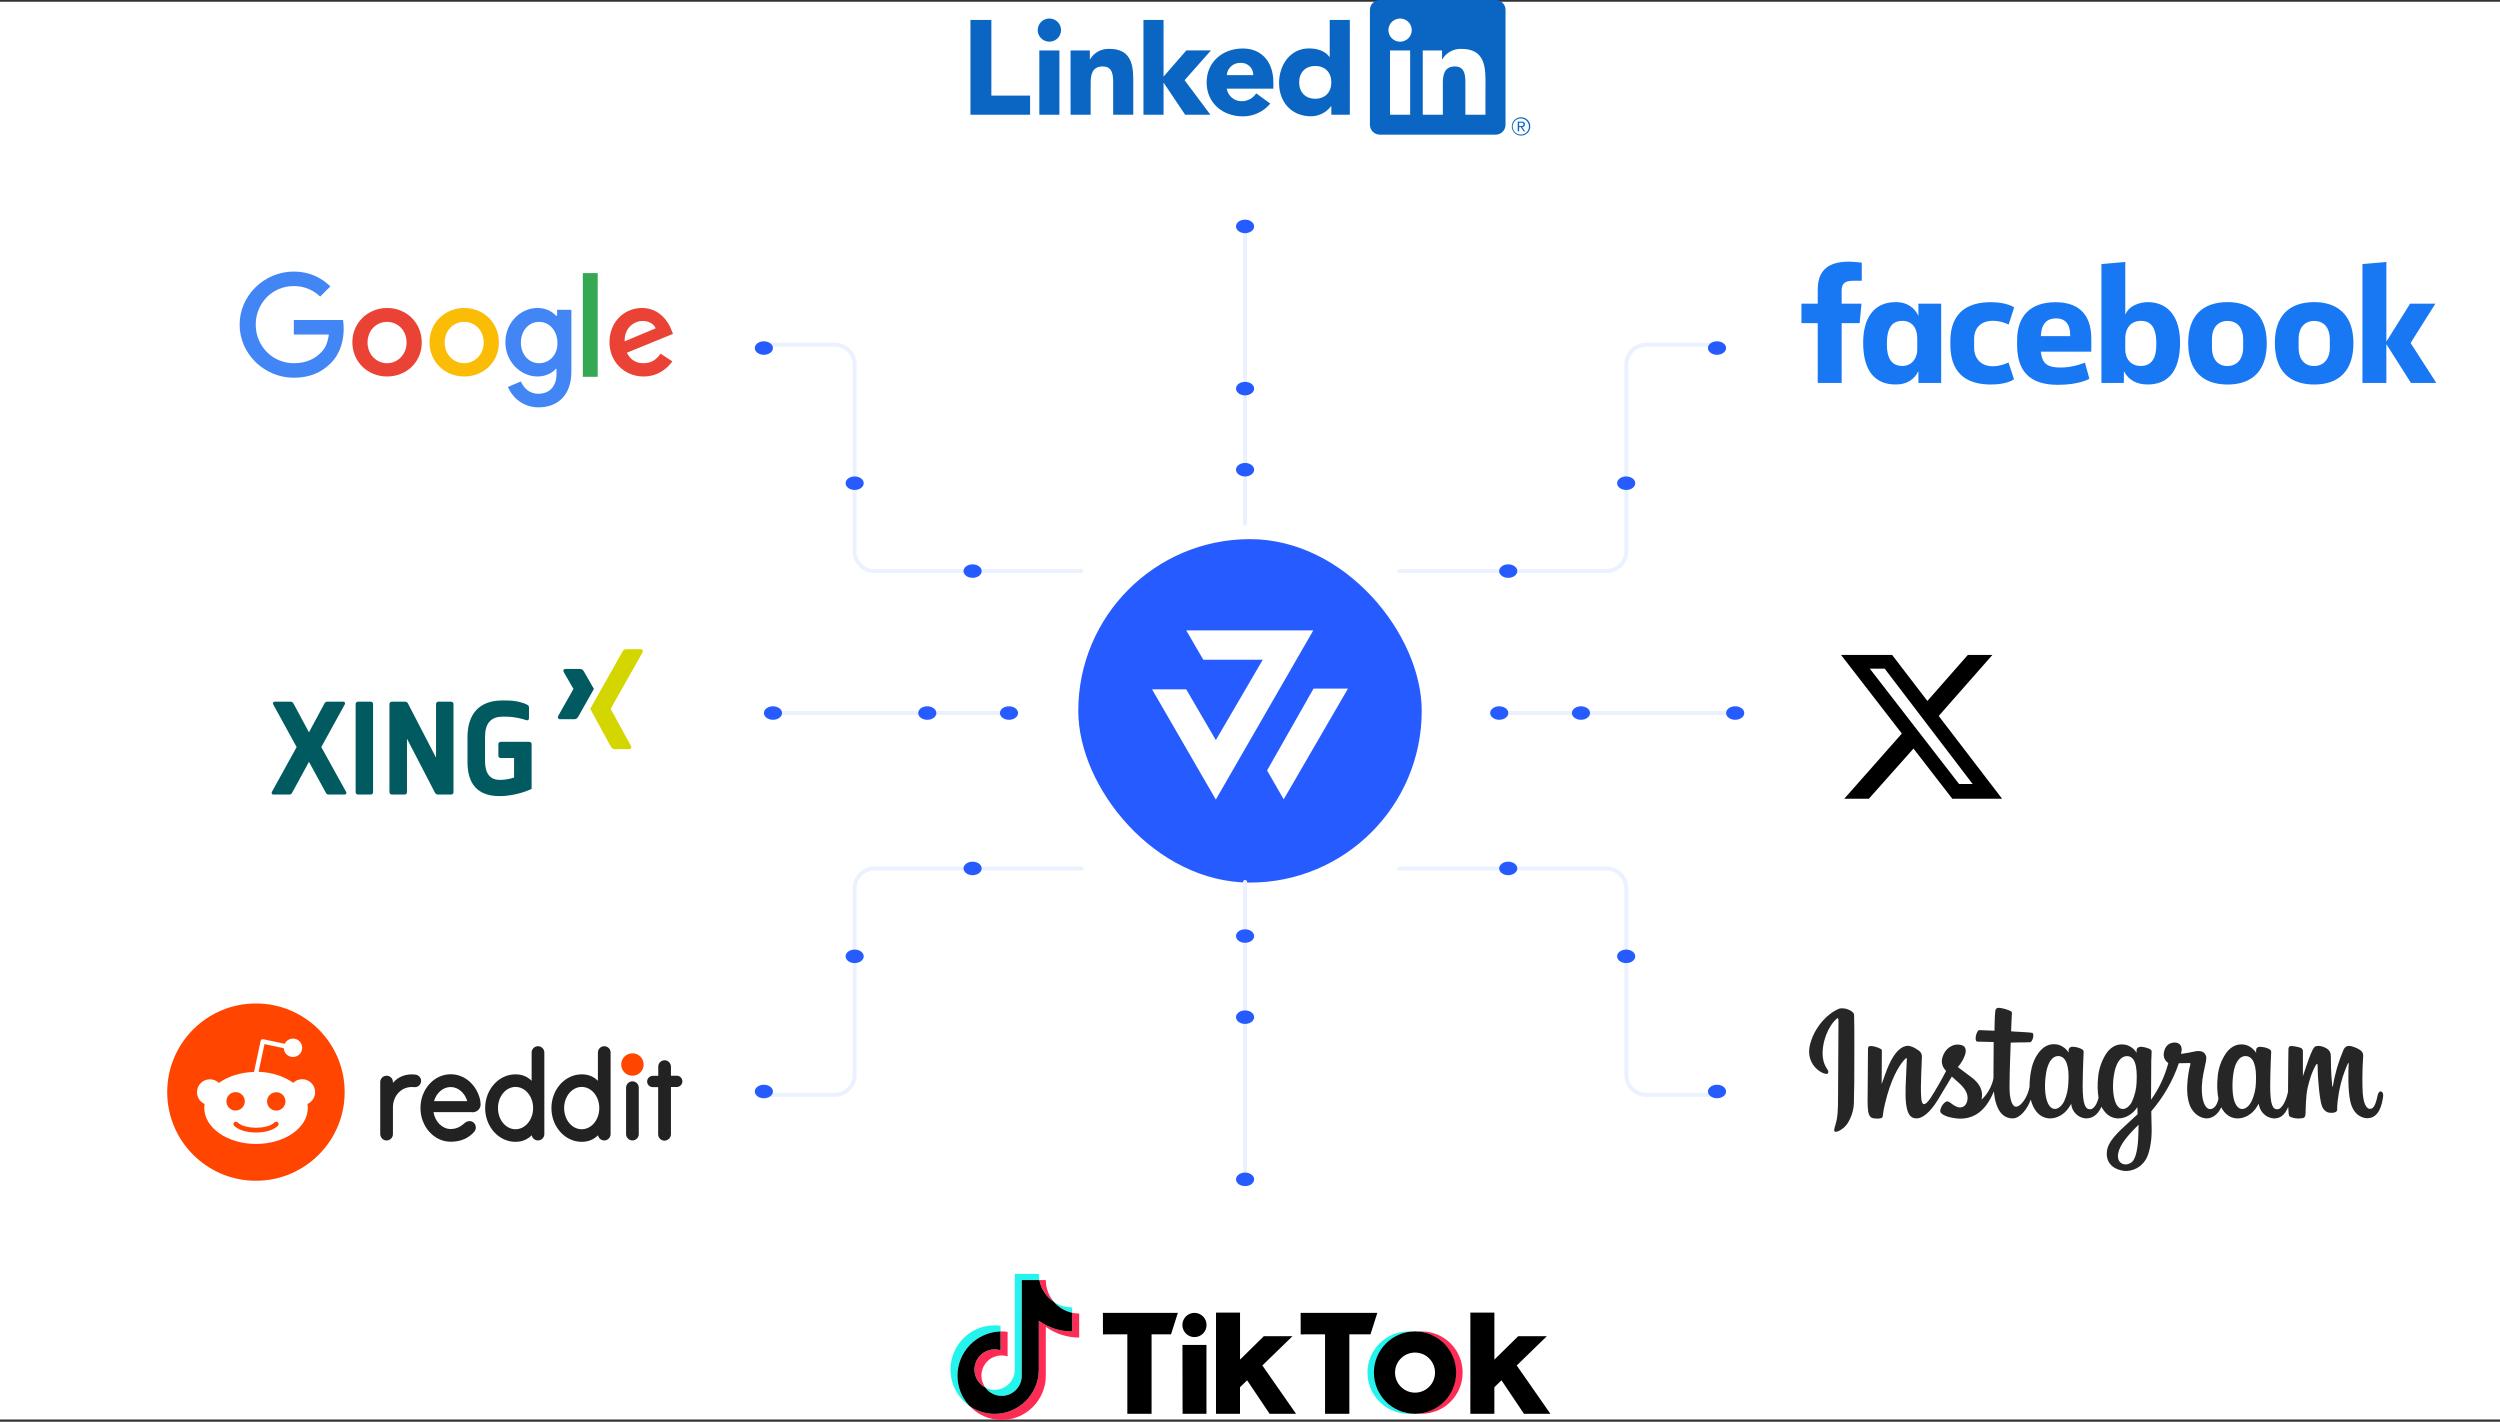 <svg width="626" height="356" viewBox="0 0 626 356" fill="none" xmlns="http://www.w3.org/2000/svg">
<rect x="0" y="0" width="626" height="356" fill="#333333" stroke="none"/>
<rect width="626" height="355" transform="translate(0 0.44)" fill="white"/>
<g clip-path="url(#clip0_528_14819)">
<path d="M381.214 31.805C381.301 31.806 381.386 31.789 381.465 31.756C381.545 31.723 381.616 31.674 381.676 31.612C381.735 31.55 381.781 31.476 381.811 31.396C381.841 31.316 381.853 31.23 381.848 31.145C381.848 30.676 381.564 30.453 380.98 30.453H380.037V32.905H380.392V31.836H380.828L380.838 31.849L381.514 32.905H381.894L381.166 31.812L381.214 31.805ZM380.804 31.56H380.393V30.73H380.914C381.183 30.73 381.491 30.774 381.491 31.124C381.491 31.527 381.18 31.56 380.802 31.56" fill="#0A66C2"/>
<path d="M243 4.99H248.237V23.935H257.932V28.735H243V4.99Z" fill="#0A66C2"/>
<path d="M260.247 12.635H265.278V28.726H260.247V12.635ZM262.762 4.635C263.34 4.635 263.904 4.805 264.384 5.124C264.864 5.443 265.238 5.895 265.458 6.425C265.679 6.955 265.737 7.537 265.624 8.1C265.512 8.662 265.234 9.178 264.825 9.583C264.417 9.989 263.897 10.265 263.331 10.377C262.765 10.488 262.178 10.431 261.645 10.211C261.112 9.992 260.656 9.621 260.335 9.144C260.015 8.667 259.844 8.107 259.844 7.534C259.844 7.153 259.919 6.776 260.066 6.424C260.212 6.073 260.427 5.753 260.698 5.484C260.97 5.215 261.291 5.001 261.645 4.856C262 4.71 262.379 4.635 262.762 4.635Z" fill="#0A66C2"/>
<path d="M286.323 4.986H291.353V19.177L297.055 12.628H303.223L296.62 20.077L303.084 28.732H296.761L291.42 20.779H291.354V28.731H286.324L286.323 4.986Z" fill="#0A66C2"/>
<path d="M268.067 12.636H272.899V14.835H272.967C273.45 14.014 274.148 13.339 274.987 12.881C275.826 12.423 276.774 12.2 277.731 12.236C282.832 12.236 283.772 15.57 283.772 19.901V28.724H278.741V20.901C278.741 19.034 278.706 16.634 276.12 16.634C273.505 16.634 273.102 18.667 273.102 20.766V28.723H268.071L268.067 12.636Z" fill="#0A66C2"/>
<path d="M313.818 18.809C313.827 18.403 313.754 18 313.602 17.624C313.45 17.247 313.223 16.905 312.934 16.619C312.646 16.332 312.301 16.107 311.922 15.956C311.543 15.806 311.137 15.733 310.729 15.743C309.85 15.689 308.985 15.98 308.32 16.553C307.655 17.127 307.243 17.937 307.174 18.809H313.818ZM318.079 25.939C317.243 26.946 316.192 27.755 315.002 28.309C313.813 28.863 312.514 29.147 311.2 29.14C306.169 29.14 302.141 25.805 302.141 20.641C302.141 15.476 306.168 12.143 311.2 12.143C315.902 12.143 318.851 15.473 318.851 20.641V22.207H307.174C307.319 23.096 307.783 23.902 308.48 24.478C309.176 25.053 310.059 25.36 310.965 25.34C311.681 25.335 312.385 25.153 313.012 24.81C313.639 24.466 314.17 23.973 314.556 23.374L318.079 25.939Z" fill="#0A66C2"/>
<path d="M329.337 16.524C326.821 16.524 325.312 18.192 325.312 20.623C325.312 23.053 326.821 24.723 329.337 24.723C331.853 24.723 333.365 23.058 333.365 20.623C333.365 18.188 331.855 16.524 329.337 16.524ZM337.997 28.723H333.365V26.588H333.297C332.715 27.365 331.962 27.997 331.094 28.437C330.227 28.876 329.269 29.111 328.295 29.122C323.461 29.122 320.277 25.657 320.277 20.758C320.277 16.258 323.095 12.126 327.727 12.126C329.809 12.126 331.754 12.692 332.895 14.26H332.961V4.984H337.996L337.997 28.723Z" fill="#0A66C2"/>
<path d="M371.96 28.732H366.929V20.907C366.929 19.041 366.895 16.639 364.312 16.639C361.692 16.639 361.291 18.672 361.291 20.771V28.731H356.26V12.64H361.09V14.839H361.158C361.641 14.019 362.339 13.344 363.179 12.886C364.018 12.428 364.966 12.205 365.923 12.24C371.022 12.24 371.962 15.571 371.962 19.905L371.96 28.732ZM350.584 10.441C350.007 10.441 349.442 10.271 348.962 9.953C348.482 9.634 348.107 9.181 347.886 8.652C347.665 8.122 347.607 7.539 347.72 6.976C347.832 6.414 348.11 5.897 348.519 5.492C348.927 5.086 349.447 4.81 350.013 4.698C350.58 4.586 351.167 4.643 351.7 4.863C352.234 5.082 352.69 5.453 353.011 5.93C353.331 6.407 353.503 6.968 353.503 7.541C353.503 7.922 353.427 8.299 353.281 8.651C353.134 9.002 352.919 9.322 352.648 9.591C352.377 9.861 352.055 10.074 351.701 10.22C351.347 10.366 350.967 10.441 350.584 10.441ZM353.099 28.732H348.063V12.64H353.099V28.732ZM374.468 0.002H345.535C344.879 -0.005 344.246 0.247 343.776 0.702C343.306 1.158 343.038 1.78 343.03 2.433V31.287C343.038 31.939 343.306 32.562 343.776 33.018C344.245 33.474 344.878 33.727 345.535 33.72H374.468C375.126 33.728 375.761 33.477 376.233 33.02C376.704 32.564 376.974 31.941 376.983 31.287V2.431C376.974 1.777 376.704 1.154 376.232 0.698C375.76 0.243 375.126 -0.009 374.468 -2.94235e-05" fill="#0A66C2"/>
<path d="M380.847 29.36C380.235 29.366 379.65 29.612 379.221 30.045C378.791 30.478 378.551 31.062 378.554 31.67C378.557 32.278 378.802 32.86 379.236 33.289C379.67 33.718 380.257 33.959 380.869 33.959C381.482 33.959 382.069 33.718 382.503 33.289C382.936 32.86 383.182 32.278 383.185 31.67C383.188 31.062 382.948 30.478 382.518 30.045C382.089 29.612 381.504 29.366 380.892 29.36H380.847ZM380.847 33.696C380.446 33.702 380.051 33.59 379.714 33.374C379.376 33.158 379.111 32.848 378.951 32.482C378.791 32.116 378.744 31.711 378.816 31.319C378.888 30.927 379.075 30.564 379.354 30.278C379.633 29.991 379.992 29.793 380.384 29.709C380.777 29.624 381.186 29.658 381.559 29.804C381.932 29.951 382.254 30.204 382.482 30.532C382.711 30.859 382.837 31.247 382.843 31.646C382.843 31.657 382.843 31.668 382.843 31.68C382.855 32.203 382.656 32.709 382.292 33.087C381.927 33.465 381.427 33.683 380.9 33.694H380.848" fill="#0A66C2"/>
</g>
<g clip-path="url(#clip1_528_14819)">
<path d="M461.151 95.885H455.16V80.917H451.08V76.043H455.16V72.576C455.16 68.466 456.965 65.519 462.939 65.519C464.203 65.519 466.186 65.775 466.186 65.775V70.3H464.103C461.98 70.3 461.151 70.947 461.151 72.737V76.043H466.107L465.665 80.917H461.151L461.151 95.885ZM474.896 75.654C474.808 75.654 474.718 75.657 474.63 75.659C469.075 75.659 466.534 79.847 466.534 85.792C466.534 93.281 469.83 96.278 474.673 96.278C477.444 96.278 479.264 95.109 480.371 92.928V95.887H486.068V76.046H480.371V79.097C479.467 77.134 477.596 75.677 474.896 75.654ZM476.344 80.342C478.677 80.342 480.077 81.974 480.077 84.748L480.083 87.582C480.083 89.451 478.926 91.639 476.344 91.639C472.375 91.639 472.481 87.343 472.481 85.912C472.481 81.099 474.596 80.342 476.344 80.342ZM488.369 85.967C488.369 83.556 488.254 75.667 498.509 75.667C502.625 75.667 504.344 76.979 504.344 76.979L502.962 81.274C502.962 81.274 501.246 80.326 499.009 80.326C496.144 80.326 494.316 81.991 494.316 84.92L494.319 87.02C494.319 89.834 496.083 91.713 499.015 91.713C501.053 91.713 502.931 90.757 502.931 90.757L504.309 94.962C504.309 94.962 502.737 96.282 498.537 96.282C488.774 96.282 488.369 89.204 488.369 85.967H488.369ZM537.751 75.659C543.306 75.659 545.887 79.847 545.887 85.792C545.887 93.281 542.591 96.278 537.748 96.278C534.977 96.278 532.929 95.11 531.822 92.928V95.887L526.196 95.885V66.123L532.17 65.6V78.828C533.032 76.514 535.865 75.659 537.751 75.659ZM536.076 80.342C533.744 80.342 532.17 81.974 532.17 84.748L532.164 87.582C532.161 89.451 533.254 91.639 536.076 91.639C540.046 91.639 539.94 87.343 539.94 85.912C539.94 81.099 537.825 80.342 536.076 80.342ZM514.708 75.676C508.408 75.676 505.082 79.119 505.082 85.237V86.374C505.082 94.316 509.753 96.36 515.321 96.36C520.734 96.36 523.184 94.843 523.184 94.843L522.066 90.802C522.066 90.802 519.184 92.031 516.037 92.031C512.775 92.031 511.372 91.197 511.013 88.055H523.661V84.813C523.661 78.176 519.928 75.676 514.708 75.676L514.708 75.676ZM514.86 79.722C517.041 79.722 518.454 81.063 518.376 84.171H511.024C511.151 80.9 512.675 79.722 514.86 79.722ZM557.798 75.649C551.328 75.649 547.922 79.303 547.922 85.852C547.922 94.838 553.793 96.284 557.809 96.284C563.687 96.284 567.598 93.112 567.598 85.934C567.598 78.462 563.2 75.649 557.798 75.649ZM557.716 80.359C560.561 80.359 561.689 82.493 561.689 84.922V87.011C561.689 89.953 560.111 91.656 557.706 91.656C555.456 91.656 553.875 90.063 553.875 87.011V84.922C553.875 81.666 555.756 80.359 557.716 80.359ZM579.497 75.649C573.028 75.649 569.622 79.303 569.622 85.852C569.622 94.838 575.493 96.284 579.508 96.284C585.386 96.284 589.297 93.112 589.297 85.934C589.297 78.462 584.9 75.649 579.497 75.649ZM579.416 80.359C582.261 80.359 583.388 82.493 583.388 84.922V87.011C583.388 89.953 581.811 91.656 579.405 91.656C577.155 91.656 575.574 90.063 575.574 87.011V84.922C575.574 81.666 577.456 80.359 579.416 80.359ZM591.555 95.885V66.123L597.545 65.6V85.549L603.489 76.043H609.815L603.615 85.888L610.054 95.885H603.709L597.545 86.178V95.885H591.555Z" fill="#1877F2"/>
</g>
<g clip-path="url(#clip2_528_14819)">
<g clip-path="url(#clip3_528_14819)">
<path d="M492.738 164H498.891L485.451 179.28L501.32 200H488.852L479.136 187.44L467.963 200H461.81L476.221 183.68L461 164H473.792L482.617 175.52L492.738 164ZM490.552 196.32H493.952L471.93 167.44H468.206L490.552 196.32Z" fill="black"/>
</g>
</g>
<g clip-path="url(#clip4_528_14819)">
<path d="M73.573 80.132V83.764H82.338C82.105 85.773 81.407 87.318 80.322 88.323C79.081 89.559 77.064 90.95 73.573 90.95C68.222 90.95 64.033 86.623 64.033 81.291C64.033 75.959 68.144 71.632 73.573 71.632C76.443 71.632 78.615 72.791 80.166 74.259L82.726 71.709C80.554 69.623 77.607 68 73.573 68C66.205 68 60 73.95 60 81.291C60 88.632 66.205 94.582 73.573 94.582C77.529 94.582 80.554 93.268 82.881 90.873C85.285 88.477 86.061 85.077 86.061 82.373C86.061 81.523 85.984 80.75 85.906 80.132H73.573Z" fill="#4285F4"/>
<path d="M96.92 77.118C92.189 77.118 88.233 80.75 88.233 85.695C88.233 90.641 92.111 94.273 96.92 94.273C101.729 94.273 105.607 90.718 105.607 85.773C105.607 80.75 101.729 77.118 96.92 77.118ZM96.92 90.95C94.283 90.95 92.034 88.786 92.034 85.773C92.034 82.682 94.283 80.595 96.92 80.595C99.557 80.595 101.806 82.682 101.806 85.773C101.806 88.786 99.557 90.95 96.92 90.95Z" fill="#EA4335"/>
<path d="M139.347 79.05H139.192C138.339 78.045 136.71 77.118 134.616 77.118C130.272 77.118 126.549 80.827 126.549 85.695C126.549 90.486 130.272 94.273 134.616 94.273C136.71 94.273 138.339 93.345 139.192 92.341H139.347V93.577C139.347 96.823 137.563 98.6 134.771 98.6C132.444 98.6 131.048 96.977 130.427 95.509L127.17 96.9C128.1 99.141 130.66 102 134.848 102C139.269 102 143.07 99.373 143.07 93.036V77.582H139.502V79.05H139.347ZM135.003 90.95C132.366 90.95 130.427 88.709 130.427 85.773C130.427 82.759 132.444 80.595 135.003 80.595C137.563 80.595 139.58 82.836 139.58 85.85C139.657 88.786 137.641 90.95 135.003 90.95Z" fill="#4285F4"/>
<path d="M116.233 77.118C111.502 77.118 107.546 80.75 107.546 85.695C107.546 90.641 111.424 94.273 116.233 94.273C121.042 94.273 124.92 90.718 124.92 85.773C124.92 80.75 121.042 77.118 116.233 77.118ZM116.233 90.95C113.596 90.95 111.347 88.786 111.347 85.773C111.347 82.682 113.596 80.595 116.233 80.595C118.87 80.595 121.12 82.682 121.12 85.773C121.12 88.786 118.87 90.95 116.233 90.95Z" fill="#FBBC05"/>
<path d="M145.94 68.386H149.663V94.35H145.94V68.386Z" fill="#34A853"/>
<path d="M161.142 90.95C159.203 90.95 157.884 90.1 156.954 88.323L168.511 83.609L168.123 82.605C167.425 80.673 165.175 77.118 160.754 77.118C156.333 77.118 152.61 80.595 152.61 85.695C152.61 90.486 156.256 94.273 161.142 94.273C165.098 94.273 167.347 91.877 168.355 90.486L165.408 88.555C164.4 90.023 163.081 90.95 161.142 90.95ZM160.909 80.364C162.461 80.364 163.779 81.136 164.167 82.218L156.411 85.464C156.333 81.909 158.97 80.364 160.909 80.364Z" fill="#EA4335"/>
</g>
<g clip-path="url(#clip5_528_14819)">
<path d="M158.359 269.359C159.911 269.359 161.169 268.102 161.169 266.552C161.169 265.001 159.911 263.744 158.359 263.744C156.807 263.744 155.549 265.001 155.549 266.552C155.549 268.102 156.807 269.359 158.359 269.359Z" fill="#FF4500"/>
<path d="M118.221 278.524C119.6 278.524 120.395 277.491 120.342 276.485C120.316 275.955 120.263 275.61 120.21 275.346C119.361 271.69 116.392 268.989 112.866 268.989C108.677 268.989 105.284 272.776 105.284 277.438C105.284 282.1 108.677 285.887 112.866 285.887C115.491 285.887 117.373 284.934 118.725 283.424C119.388 282.682 119.255 281.544 118.46 280.987C117.797 280.537 116.975 280.696 116.365 281.199C115.782 281.702 114.669 282.709 112.866 282.709C110.745 282.709 108.942 280.881 108.545 278.471H118.221V278.524ZM112.84 272.194C114.748 272.194 116.392 273.677 117.002 275.716H108.677C109.287 273.65 110.931 272.194 112.84 272.194Z" fill="#222222"/>
<path d="M105.443 270.657C105.443 269.862 104.86 269.227 104.118 269.094C101.811 268.75 99.637 269.598 98.391 271.16V270.948C98.391 269.968 97.596 269.359 96.801 269.359C95.926 269.359 95.21 270.074 95.21 270.948V283.927C95.21 284.774 95.846 285.516 96.695 285.569C97.622 285.622 98.391 284.907 98.391 283.98V277.279C98.391 274.312 100.618 271.875 103.693 272.22C103.799 272.22 103.905 272.22 104.012 272.22C104.807 272.167 105.443 271.478 105.443 270.657Z" fill="#222222"/>
<path d="M159.95 272.352C159.95 271.478 159.234 270.763 158.359 270.763C157.485 270.763 156.769 271.478 156.769 272.352C156.769 272.405 156.769 283.477 156.769 283.98C156.769 284.854 157.485 285.569 158.359 285.569C159.234 285.569 159.95 284.854 159.95 283.98C159.95 283.503 159.95 272.432 159.95 272.352Z" fill="#222222"/>
<path d="M136.302 263.559C136.302 262.685 135.587 261.97 134.712 261.97C133.837 261.97 133.121 262.685 133.121 263.559V270.631C132.034 269.545 130.682 269.015 129.065 269.015C124.876 269.015 121.483 272.803 121.483 277.465C121.483 282.126 124.876 285.914 129.065 285.914C130.682 285.914 132.061 285.358 133.148 284.272C133.28 285.013 133.943 285.57 134.712 285.57C135.587 285.57 136.302 284.855 136.302 283.98V263.559ZM129.092 282.762C126.653 282.762 124.691 280.405 124.691 277.465C124.691 274.551 126.653 272.167 129.092 272.167C131.531 272.167 133.492 274.525 133.492 277.465C133.492 280.405 131.504 282.762 129.092 282.762Z" fill="#222222"/>
<path d="M152.897 263.559C152.897 262.685 152.182 261.97 151.307 261.97C150.432 261.97 149.716 262.685 149.716 263.559V270.631C148.629 269.545 147.277 269.015 145.66 269.015C141.471 269.015 138.078 272.803 138.078 277.465C138.078 282.126 141.471 285.914 145.66 285.914C147.277 285.914 148.656 285.358 149.743 284.272C149.875 285.013 150.538 285.57 151.307 285.57C152.182 285.57 152.897 284.855 152.897 283.98V263.559ZM145.66 282.762C143.221 282.762 141.259 280.405 141.259 277.465C141.259 274.551 143.221 272.167 145.66 272.167C148.099 272.167 150.061 274.525 150.061 277.465C150.061 280.405 148.099 282.762 145.66 282.762Z" fill="#222222"/>
<path d="M168.009 284.007V272.193H169.414C170.156 272.193 170.819 271.637 170.872 270.869C170.925 270.048 170.262 269.359 169.467 269.359H168.009V267.134C168.009 266.287 167.372 265.545 166.524 265.492C165.596 265.439 164.827 266.154 164.827 267.081V269.386H163.502C162.76 269.386 162.097 269.942 162.044 270.71C161.991 271.531 162.653 272.22 163.449 272.22H164.801V284.033C164.801 284.907 165.517 285.622 166.392 285.622C167.319 285.569 168.009 284.881 168.009 284.007Z" fill="#222222"/>
<path d="M64.086 295.661C76.356 295.661 86.302 285.723 86.302 273.465C86.302 261.207 76.356 251.269 64.086 251.269C51.817 251.269 41.87 261.207 41.87 273.465C41.87 285.723 51.817 295.661 64.086 295.661Z" fill="#FF4500"/>
<path d="M78.906 273.465C78.906 271.664 77.448 270.234 75.672 270.234C74.797 270.234 74.002 270.578 73.418 271.134C71.192 269.545 68.143 268.512 64.749 268.38L66.234 261.44L71.059 262.473C71.112 263.692 72.119 264.672 73.365 264.672C74.638 264.672 75.672 263.639 75.672 262.367C75.672 261.096 74.638 260.063 73.365 260.063C72.464 260.063 71.669 260.593 71.297 261.361L65.916 260.222C65.757 260.195 65.598 260.222 65.492 260.301C65.359 260.381 65.279 260.513 65.253 260.672L63.609 268.406C60.163 268.512 57.061 269.545 54.808 271.161C54.225 270.605 53.429 270.26 52.554 270.26C50.752 270.26 49.32 271.717 49.32 273.492C49.32 274.816 50.115 275.928 51.229 276.432C51.176 276.75 51.149 277.067 51.149 277.412C51.149 282.391 56.955 286.444 64.113 286.444C71.271 286.444 77.077 282.418 77.077 277.412C77.077 277.094 77.05 276.75 76.997 276.432C78.111 275.928 78.906 274.79 78.906 273.465ZM56.69 275.77C56.69 274.498 57.724 273.465 58.996 273.465C60.269 273.465 61.303 274.498 61.303 275.77C61.303 277.041 60.269 278.074 58.996 278.074C57.724 278.1 56.69 277.041 56.69 275.77ZM69.601 281.888C68.01 283.477 64.988 283.583 64.113 283.583C63.212 283.583 60.19 283.451 58.625 281.888C58.387 281.65 58.387 281.279 58.625 281.04C58.864 280.802 59.235 280.802 59.474 281.04C60.481 282.047 62.602 282.391 64.113 282.391C65.624 282.391 67.772 282.047 68.752 281.04C68.991 280.802 69.362 280.802 69.601 281.04C69.813 281.279 69.813 281.65 69.601 281.888ZM69.177 278.1C67.904 278.1 66.87 277.067 66.87 275.796C66.87 274.525 67.904 273.492 69.177 273.492C70.449 273.492 71.483 274.525 71.483 275.796C71.483 277.041 70.449 278.1 69.177 278.1Z" fill="white"/>
</g>
<g clip-path="url(#clip6_528_14819)">
<g clip-path="url(#clip7_528_14819)">
<path d="M250.544 333.395V331.972C250.049 331.898 249.554 331.866 249.051 331.866C242.957 331.858 238 336.827 238 342.942C238 346.561 239.761 349.945 242.722 352.018C240.815 349.969 239.753 347.277 239.753 344.471C239.753 338.445 244.572 333.533 250.544 333.395Z" fill="#25F4EE"/>
<path d="M250.811 349.53C253.521 349.522 255.744 347.375 255.85 344.658L255.858 320.529H260.255C260.158 320.025 260.117 319.512 260.117 319H254.113L254.097 343.129C254 345.919 251.663 348.098 248.88 348.001C248.126 347.977 247.379 347.773 246.714 347.423C247.655 348.741 249.18 349.53 250.811 349.53Z" fill="#25F4EE"/>
<path d="M268.475 328.718V327.377C266.86 327.377 265.278 326.905 263.923 326.018C265.107 327.393 266.706 328.336 268.475 328.718Z" fill="#25F4EE"/>
<path d="M263.923 326.018C262.6 324.498 261.87 322.546 261.87 320.529H260.264C260.677 322.782 262 324.766 263.923 326.018Z" fill="#FE2C55"/>
<path d="M249.059 337.876C246.268 337.876 244.012 340.137 244.012 342.934C244.012 344.821 245.051 346.545 246.722 347.415C245.083 345.163 245.578 342.015 247.817 340.373C249.108 339.429 250.779 339.153 252.304 339.641V333.492C251.809 333.419 251.314 333.387 250.811 333.387C250.722 333.387 250.641 333.395 250.552 333.395V338.112C250.065 337.957 249.562 337.876 249.059 337.876Z" fill="#FE2C55"/>
<path d="M268.475 328.719V333.395C265.473 333.395 262.552 332.46 260.118 330.703V342.942C260.118 349.058 255.16 354.027 249.059 354.027C246.787 354.027 244.58 353.328 242.722 352.018C244.807 354.271 247.736 355.556 250.811 355.556C256.905 355.556 261.87 350.587 261.87 344.471V332.232C264.304 333.988 267.225 334.932 270.227 334.924V328.906C269.635 328.906 269.051 328.84 268.475 328.719Z" fill="#FE2C55"/>
<path d="M260.117 342.942V330.703C262.552 332.459 265.472 333.403 268.474 333.395V328.718C266.706 328.336 265.107 327.393 263.923 326.018C262 324.766 260.677 322.782 260.255 320.529H255.858L255.85 344.658C255.752 347.448 253.416 349.627 250.633 349.53C249.075 349.473 247.623 348.7 246.714 347.423C244.247 346.13 243.29 343.073 244.58 340.592C245.448 338.925 247.176 337.876 249.051 337.876C249.554 337.876 250.057 337.957 250.543 338.112V333.395C244.572 333.541 239.752 338.453 239.752 344.479C239.752 347.285 240.815 349.977 242.722 352.027C244.58 353.336 246.787 354.035 249.059 354.035C255.152 354.027 260.117 349.05 260.117 342.942Z" fill="black"/>
<path d="M276.166 328.735H294.941L293.221 334.119H288.353V354.019H282.284V334.119L276.182 334.127L276.166 328.735Z" fill="black"/>
<path d="M325.683 328.735H344.888L343.168 334.119H337.878V354.019H331.793V334.119L325.691 334.127L325.683 328.735Z" fill="black"/>
<path d="M296.085 336.778H302.097V354.019H296.117L296.085 336.778Z" fill="black"/>
<path d="M304.491 328.67H310.503V340.446L316.458 334.59H323.631L316.093 341.91L324.531 354.019H317.911L312.28 345.626L310.495 347.358V354.019H304.483L304.491 328.67Z" fill="black"/>
<path d="M368.182 328.67H374.194V340.446L380.15 334.59H387.322L379.785 341.91L388.223 354.019H381.602L375.971 345.626L374.186 347.358V354.019H368.174L368.182 328.67Z" fill="black"/>
<path d="M301.889 332.936C302.529 331.389 301.795 329.614 300.251 328.973C298.707 328.332 296.937 329.067 296.297 330.615C295.657 332.162 296.391 333.937 297.935 334.578C299.479 335.219 301.249 334.484 301.889 332.936Z" fill="black"/>
<path d="M344.117 343.699C344.117 338.315 348.255 333.834 353.61 333.411C353.343 333.395 352.977 333.378 352.71 333.378C347.022 333.378 342.414 338.006 342.414 343.699C342.414 349.4 347.022 354.011 352.71 354.019C352.977 354.019 353.343 354.003 353.61 353.986C348.255 353.564 344.126 349.082 344.117 343.699Z" fill="#25F4EE"/>
<path d="M355.947 333.378C355.671 333.378 355.306 333.395 355.038 333.411C360.701 333.858 364.937 338.827 364.49 344.504C364.093 349.562 360.085 353.58 355.038 353.978C355.306 354.003 355.671 354.011 355.947 354.011C361.634 354.011 366.243 349.383 366.243 343.691C366.243 337.998 361.634 333.378 355.947 333.378Z" fill="#FE2C55"/>
<path d="M354.324 348.717C351.557 348.717 349.318 346.472 349.318 343.699C349.318 340.925 351.557 338.681 354.324 338.681C357.091 338.681 359.33 340.925 359.33 343.699C359.33 346.472 357.091 348.717 354.324 348.717ZM354.324 333.378C348.637 333.378 344.028 337.998 344.028 343.699C344.028 349.4 348.637 354.019 354.324 354.019C360.012 354.019 364.62 349.4 364.62 343.699C364.62 337.998 360.004 333.378 354.324 333.378Z" fill="black"/>
</g>
</g>
<g clip-path="url(#clip8_528_14819)">
<path fill-rule="evenodd" clip-rule="evenodd" d="M460.397 252.627C457.469 253.869 454.242 257.346 453.2 261.668C451.909 267.182 457.27 269.517 457.717 268.772C458.213 267.878 456.774 267.58 456.426 264.698C456.079 261.022 457.816 256.849 459.951 255.061C460.348 254.713 460.348 255.21 460.348 256.054L460.249 274.485C460.249 278.409 460.1 279.651 459.802 280.893C459.504 282.135 459.057 282.98 459.405 283.327C459.802 283.675 461.539 282.831 462.532 281.44C463.674 279.701 464.269 277.664 464.22 275.627C464.319 272.994 464.319 268.822 464.319 266.487C464.319 264.301 464.368 257.942 464.269 254.117C464.22 253.074 461.638 252.08 460.397 252.627ZM564.884 271.057C564.835 272.696 564.487 274.336 563.743 275.826C562.651 278.012 560.417 278.707 559.424 275.528C558.928 273.839 558.878 270.958 559.275 268.573C559.673 266.139 560.715 264.301 562.502 264.45C564.289 264.649 565.083 266.884 564.884 271.057ZM535.449 283.774C535.4 287.152 534.903 290.133 533.762 291.027C532.124 292.269 529.94 291.325 530.386 288.842C530.783 286.656 532.67 284.42 535.499 281.638L535.449 283.774ZM535.003 271.007C534.953 272.647 534.556 274.286 533.861 275.826C532.769 278.012 530.486 278.707 529.543 275.528C528.897 273.392 529.046 270.61 529.394 268.822C529.791 266.536 530.833 264.45 532.62 264.45C534.357 264.5 535.251 266.387 535.003 271.007ZM517.927 271.007C517.878 272.696 517.53 274.336 516.835 275.826C515.694 278.012 513.51 278.658 512.517 275.528C511.822 273.293 512.07 270.163 512.368 268.523C512.815 266.04 513.907 264.301 515.594 264.45C517.332 264.649 518.176 266.884 517.927 271.007ZM596.107 273.293C595.709 273.293 595.461 273.74 595.312 274.485C594.766 277.068 594.171 277.664 593.426 277.664C592.582 277.664 591.838 276.373 591.639 273.839C591.49 271.802 591.49 268.126 591.738 264.45C591.788 263.705 591.54 262.96 589.554 262.214C588.711 261.916 587.42 261.42 586.775 262.96C585.534 265.891 584.64 268.921 584.144 272.051C584.144 272.15 584.045 272.15 583.995 271.951C583.896 270.858 583.647 268.822 583.647 264.599C583.647 263.754 583.449 263.059 582.555 262.513C581.96 262.115 580.173 261.469 579.478 262.264C578.932 262.91 578.287 264.649 577.592 266.685L576.649 269.467V263.258C576.649 262.612 576.202 262.413 576.053 262.363C575.308 262.115 574.564 261.966 573.77 261.916C573.174 261.916 573.025 262.264 573.025 262.761C573.025 262.811 572.926 268.673 572.926 272.796V273.342C572.578 275.23 571.486 277.763 570.245 277.763C569.054 277.763 568.458 276.671 568.458 271.802C568.458 268.971 568.558 267.729 568.607 265.642C568.657 264.45 568.707 263.556 568.707 263.357C568.707 262.711 567.615 262.413 567.069 262.264C566.572 262.165 566.125 262.115 565.778 262.115C565.282 262.165 564.934 262.463 564.934 262.91V263.605C564.388 262.761 563.544 262.065 562.601 261.718C560.765 261.171 558.878 261.668 557.439 263.655C556.198 265.443 555.453 267.53 555.304 269.666C555.106 271.554 555.156 273.491 555.503 275.131C555.106 276.969 554.262 277.714 553.418 277.714C552.177 277.714 551.234 275.627 551.333 272.1C551.433 269.765 551.879 268.126 552.376 265.742C552.574 264.698 552.425 264.202 551.979 263.705C551.582 263.258 550.688 263.009 549.447 263.307C548.554 263.506 547.263 263.754 546.121 263.903C546.121 263.903 546.171 263.655 546.27 263.158C546.568 260.575 543.739 260.774 542.845 261.618C542.299 262.115 541.952 262.711 541.803 263.754C541.604 265.394 542.945 266.189 542.945 266.189C542.051 269.517 540.612 272.597 538.626 275.379V274.485C538.626 270.213 538.676 266.834 538.676 265.642C538.726 264.45 538.775 263.556 538.775 263.357C538.775 262.91 538.477 262.711 537.931 262.513C537.435 262.314 536.839 262.165 536.244 262.115C535.499 262.065 535.003 262.463 535.003 262.96V263.605C534.457 262.711 533.613 262.065 532.67 261.718C530.833 261.171 528.947 261.668 527.507 263.655C526.316 265.443 525.572 267.53 525.373 269.666C525.174 271.653 525.224 273.342 525.472 274.833C525.174 276.273 524.331 277.763 523.387 277.763C522.196 277.763 521.501 276.72 521.501 271.802C521.501 268.971 521.601 267.729 521.65 265.642C521.7 264.45 521.749 263.556 521.749 263.357C521.749 262.711 520.657 262.413 520.111 262.264C519.565 262.115 519.119 262.115 518.771 262.115C518.324 262.165 517.977 262.562 517.977 262.86V263.556C517.431 262.662 516.587 262.016 515.644 261.668C513.807 261.122 511.921 261.618 510.482 263.605C509.539 264.897 508.744 266.387 508.347 269.567C508.248 270.411 508.198 271.305 508.198 272.15C507.801 274.435 506.163 277.118 504.773 277.118C503.979 277.118 503.185 275.578 503.185 272.299C503.185 267.927 503.483 261.668 503.483 261.072L505.568 261.022C506.411 261.022 507.206 261.022 508.347 260.973C508.943 260.923 509.489 258.886 508.893 258.638C508.645 258.538 506.709 258.439 505.965 258.389C505.319 258.389 503.582 258.24 503.582 258.24C503.582 258.24 503.731 254.067 503.781 253.67C503.83 253.273 503.334 253.123 503.036 252.974C502.391 252.726 501.746 252.527 501.1 252.428C500.157 252.229 499.71 252.428 499.611 253.223C499.462 254.465 499.413 258.091 499.413 258.091C498.718 258.091 496.285 257.942 495.59 257.942C494.945 257.942 494.201 260.774 495.144 260.823L499.214 260.923L499.164 269.368V269.964C498.519 273.442 496.186 275.329 496.186 275.329C496.682 273.044 495.64 271.305 493.804 269.865C493.109 269.318 491.768 268.325 490.23 267.182C490.23 267.182 491.123 266.338 491.868 264.599C492.414 263.357 492.463 261.966 491.073 261.668C488.84 261.122 487.003 262.761 486.457 264.549C486.01 265.692 486.259 267.033 487.102 267.927L487.301 268.176C486.805 269.12 486.11 270.461 485.514 271.454C483.876 274.236 482.685 276.472 481.742 276.472C480.997 276.472 480.997 274.236 480.997 272.1C480.997 270.262 481.146 267.53 481.245 264.698C481.295 263.754 480.798 263.208 480.004 262.761C479.359 262.314 478.664 262.016 477.919 261.867C477.026 261.867 474.494 262.016 472.062 268.971C471.764 269.865 471.169 271.454 471.169 271.454L471.218 263.109C471.218 262.91 471.119 262.711 470.871 262.612C470.126 262.214 469.283 261.966 468.439 261.916C467.992 261.916 467.744 262.115 467.744 262.562L467.645 275.677C467.645 276.671 467.694 277.813 467.793 278.36C467.893 278.856 468.042 279.254 468.24 279.502C468.439 279.751 468.637 279.949 469.034 279.999C469.382 280.098 471.318 280.297 471.417 279.602C471.566 278.707 471.566 277.763 472.559 274.236C474.097 268.772 476.133 266.04 477.125 265.096C477.274 264.897 477.473 264.897 477.473 265.195L477.175 271.951C476.927 278.807 478.168 280.049 479.955 280.049C481.295 280.049 483.231 278.707 485.315 275.28L488.74 269.567L490.776 271.405C492.414 272.945 492.96 274.385 492.563 275.776C492.314 276.82 491.272 277.962 489.435 276.869C488.889 276.571 488.691 276.323 488.145 275.975C487.847 275.776 487.4 275.727 487.152 275.925C486.457 276.422 486.06 277.118 485.861 277.913C485.663 278.707 486.457 279.105 487.251 279.452C487.946 279.751 489.485 280.049 490.428 280.098C494.201 280.247 497.179 278.31 499.264 273.293C499.661 277.614 501.249 280.049 503.979 280.049C505.816 280.049 507.702 277.664 508.496 275.329C508.744 276.273 509.092 277.118 509.539 277.813C511.673 281.191 515.793 280.446 517.878 277.565C518.523 276.671 518.622 276.372 518.622 276.372C518.771 278.36 520.36 279.949 522.345 280.049C523.735 280.049 525.174 279.403 526.217 277.118C526.316 277.366 526.465 277.614 526.614 277.813C528.748 281.191 532.868 280.446 534.953 277.565L535.201 277.217L535.251 279.005L533.365 280.744C530.138 283.675 527.706 285.911 527.557 288.494C527.309 291.822 529.989 293.014 532.024 293.213C534.109 293.312 536.045 292.269 537.187 290.531C538.179 289.09 538.825 285.911 538.775 282.781L538.676 278.26C541.704 274.733 544.086 270.66 545.575 266.238C545.575 266.238 546.767 266.238 548.008 266.189C548.405 266.139 548.554 266.238 548.454 266.536C548.355 266.884 546.866 272.696 548.256 276.571C549.199 279.204 551.333 280.049 552.574 280.049C554.014 280.049 555.453 278.956 556.198 277.267L556.496 277.813C558.63 281.191 562.75 280.446 564.835 277.565C565.282 276.919 565.579 276.372 565.579 276.372C566.026 279.154 568.21 280.049 569.451 280.049C570.742 280.049 571.983 279.502 572.975 277.167C573.025 278.211 573.075 279.055 573.174 279.353C573.224 279.502 573.621 279.751 573.869 279.8C575.06 280.247 576.251 280.049 576.698 279.949C576.996 279.9 577.244 279.651 577.294 279.005C577.393 277.316 577.344 274.485 577.84 272.349C578.684 268.772 579.478 267.431 579.875 266.735C580.074 266.338 580.322 266.288 580.322 266.685C580.322 267.48 580.371 269.914 580.719 273.094C580.967 275.478 581.315 276.869 581.563 277.316C582.307 278.608 583.201 278.658 583.896 278.658C584.342 278.658 585.335 278.509 585.236 277.714C585.186 277.316 585.286 274.882 586.129 271.405C586.675 269.12 587.569 267.083 587.916 266.288C588.065 266.04 588.115 266.238 588.115 266.288C588.016 267.828 587.867 272.994 588.512 275.776C589.356 279.552 591.887 279.999 592.781 279.999C594.667 279.999 596.156 278.558 596.702 274.833C596.851 273.988 596.653 273.293 596.107 273.293Z" fill="#262626"/>
</g>
<g clip-path="url(#clip9_528_14819)">
<g clip-path="url(#clip10_528_14819)">
<path d="M141.625 167.502C141.407 167.502 141.224 167.578 141.133 167.727C141.037 167.882 141.052 168.08 141.153 168.281L143.593 172.505C143.597 172.513 143.597 172.518 143.593 172.525L139.759 179.292C139.659 179.491 139.664 179.691 139.759 179.846C139.851 179.994 140.013 180.092 140.23 180.092H143.839C144.379 180.092 144.639 179.727 144.823 179.394C144.823 179.394 148.573 172.762 148.719 172.505C148.705 172.481 146.238 168.178 146.238 168.178C146.059 167.859 145.787 167.502 145.233 167.502H141.625ZM125.734 175.396C120.134 175.396 117.06 178.664 117.06 184.582V190.815C117.06 196.468 119.751 199.345 125.078 199.345C129.384 199.345 132.872 197.661 133.115 197.541V186.345C133.115 185.998 132.868 185.751 132.521 185.751H125.385C125.037 185.751 124.791 185.998 124.791 186.345V189.216C124.791 189.564 125.037 189.811 125.385 189.811H128.707C128.721 189.811 128.727 189.817 128.727 189.831V194.67C128.727 194.681 128.716 194.688 128.707 194.691C128.691 194.697 127.142 195.285 125.221 195.285C122.683 195.285 121.448 193.711 121.448 190.487V184.582C121.448 182.906 121.778 181.675 122.453 180.83C123.192 179.905 124.309 179.456 125.898 179.456H126.595C128.901 179.456 130.683 179.971 131.824 180.338C132.001 180.394 132.163 180.365 132.275 180.276C132.389 180.186 132.459 180.033 132.459 179.846V177.098C132.459 176.787 132.307 176.612 131.844 176.38C131.254 176.085 129.575 175.396 126.677 175.396H125.734ZM68.772 175.704C68.606 175.704 68.478 175.768 68.403 175.888C68.322 176.019 68.323 176.199 68.403 176.36L74.267 187.043C74.272 187.05 74.272 187.076 74.267 187.084L68.075 198.3C67.994 198.461 67.994 198.641 68.075 198.771C68.149 198.892 68.278 198.956 68.444 198.956H72.442C72.9 198.956 73.063 198.699 73.242 198.341L77.343 190.795C77.347 190.787 77.355 190.774 77.364 190.774C77.373 190.774 77.38 190.787 77.384 190.795L81.505 198.341C81.683 198.698 81.827 198.956 82.285 198.956H86.304C86.469 198.956 86.599 198.892 86.673 198.771C86.714 198.706 86.734 198.625 86.734 198.546C86.734 198.465 86.713 198.381 86.673 198.3C86.672 198.298 80.46 187.084 80.46 187.084C80.457 187.08 80.46 187.067 80.46 187.063C80.46 187.059 80.457 187.046 80.46 187.043L86.345 176.36C86.385 176.279 86.406 176.194 86.406 176.114C86.406 176.034 86.385 175.953 86.345 175.888C86.27 175.768 86.14 175.704 85.975 175.704H81.957C81.499 175.704 81.336 175.961 81.157 176.319L77.384 183.331C77.38 183.339 77.373 183.352 77.364 183.352C77.355 183.352 77.347 183.339 77.343 183.331L73.57 176.319C73.421 176.019 73.263 175.704 72.771 175.704H68.772ZM89.646 175.704C89.299 175.704 89.051 175.951 89.051 176.298V198.361C89.051 198.708 89.299 198.956 89.646 198.956H92.824C93.171 198.956 93.419 198.708 93.419 198.361V176.298C93.419 175.951 93.171 175.704 92.824 175.704H89.646ZM98.135 175.704C97.788 175.704 97.519 175.951 97.519 176.298V198.361C97.519 198.708 97.788 198.956 98.135 198.956H101.313C101.66 198.956 101.907 198.708 101.907 198.361V185.054C101.907 185.042 101.917 185.036 101.928 185.033C101.939 185.03 101.944 185.044 101.948 185.054L108.838 198.341C108.98 198.624 109.201 198.956 109.638 198.956H112.959C113.306 198.956 113.554 198.708 113.554 198.361V176.298C113.554 175.951 113.306 175.704 112.959 175.704H109.781C109.434 175.704 109.187 175.951 109.187 176.298V189.585C109.187 189.597 109.177 189.603 109.166 189.606C109.155 189.609 109.131 189.616 109.125 189.606L102.236 176.319C102.085 176.019 101.929 175.704 101.436 175.704H98.135Z" fill="#005A5F"/>
<path d="M156.786 162.56C156.247 162.56 156.013 162.9 155.819 163.248C155.819 163.248 148.045 177.035 147.789 177.488C147.802 177.512 152.917 186.895 152.917 186.895C153.096 187.215 153.372 187.582 153.925 187.582H157.53C157.747 187.582 157.917 187.5 158.008 187.352C158.104 187.198 158.102 186.994 158.001 186.794L152.914 177.499C152.909 177.492 152.909 177.483 152.914 177.475L160.904 163.348C161.004 163.148 161.006 162.945 160.911 162.791C160.819 162.642 160.649 162.56 160.431 162.56H156.786Z" fill="#D4D600"/>
</g>
</g>
<g clip-path="url(#clip11_528_14819)">
<circle cx="313" cy="178" r="43" fill="#265CFF"/>
<path d="M297.032 172.615H288.476L304.443 200.211L328.846 157.853H297.032L301.31 165.204H316.193L304.443 185.329L297.032 172.615Z" fill="white"/>
<path d="M337.523 172.434H328.907L317.277 192.921L321.435 200.151L337.523 172.434Z" fill="white"/>
</g>
<path d="M311.76 131.155V56.693" stroke="#EBF1FF" stroke-linecap="round"/>
<ellipse cx="311.765" cy="117.614" rx="2.273" ry="1.692" fill="#265CFF"/>
<ellipse cx="311.765" cy="97.308" rx="2.273" ry="1.692" fill="#265CFF"/>
<ellipse cx="311.766" cy="56.692" rx="2.273" ry="1.692" fill="#265CFF"/>
<path d="M252.639 178.54H192.651" stroke="#EBF1FF" stroke-linecap="round"/>
<ellipse cx="252.651" cy="178.547" rx="1.692" ry="2.273" transform="rotate(-90 252.651 178.547)" fill="#265CFF"/>
<ellipse cx="232.189" cy="178.547" rx="1.692" ry="2.273" transform="rotate(-90 232.189 178.547)" fill="#265CFF"/>
<ellipse cx="193.552" cy="178.545" rx="1.692" ry="2.273" transform="rotate(-90 193.552 178.545)" fill="#265CFF"/>
<path d="M375.408 178.535H435.395" stroke="#EBF1FF" stroke-linecap="round"/>
<ellipse cx="1.692" cy="2.273" rx="1.692" ry="2.273" transform="matrix(0 -1 -1 0 377.683 180.235)" fill="#265CFF"/>
<ellipse cx="1.692" cy="2.273" rx="1.692" ry="2.273" transform="matrix(0 -1 -1 0 398.148 180.235)" fill="#265CFF"/>
<ellipse cx="1.692" cy="2.273" rx="1.692" ry="2.273" transform="matrix(0 -1 -1 0 436.765 180.235)" fill="#265CFF"/>
<path d="M311.76 220.84V295.302" stroke="#EBF1FF" stroke-linecap="round"/>
<ellipse cx="2.273" cy="1.692" rx="2.273" ry="1.692" transform="matrix(1 0 0 -1 309.492 236.08)" fill="#265CFF"/>
<ellipse cx="2.273" cy="1.692" rx="2.273" ry="1.692" transform="matrix(1 0 0 -1 309.492 256.393)" fill="#265CFF"/>
<ellipse cx="2.273" cy="1.692" rx="2.273" ry="1.692" transform="matrix(1 0 0 -1 309.493 297)" fill="#265CFF"/>
<path d="M270.815 143.002H218.987C216.225 143.002 213.987 140.763 213.987 138.002V91.309C213.987 88.548 211.748 86.309 208.987 86.309H191.255" stroke="#EBF1FF" stroke-linecap="round"/>
<ellipse cx="243.542" cy="143.003" rx="2.273" ry="1.692" fill="#265CFF"/>
<ellipse cx="214.006" cy="120.994" rx="2.273" ry="1.692" fill="#265CFF"/>
<ellipse cx="191.273" cy="87.152" rx="2.273" ry="1.692" fill="#265CFF"/>
<path d="M350.404 143.002H402.232C404.994 143.002 407.232 140.763 407.232 138.002V91.31C407.232 88.548 409.471 86.31 412.232 86.31H429.964" stroke="#EBF1FF" stroke-linecap="round"/>
<ellipse cx="2.273" cy="1.692" rx="2.273" ry="1.692" transform="matrix(-1 0 0 1 379.931 141.311)" fill="#265CFF"/>
<ellipse cx="2.273" cy="1.692" rx="2.273" ry="1.692" transform="matrix(-1 0 0 1 409.47 119.302)" fill="#265CFF"/>
<ellipse cx="2.273" cy="1.692" rx="2.273" ry="1.692" transform="matrix(-1 0 0 1 432.213 85.46)" fill="#265CFF"/>
<path d="M270.815 217.458H218.987C216.225 217.458 213.987 219.697 213.987 222.458V269.151C213.987 271.912 211.748 274.151 208.987 274.151H191.255" stroke="#EBF1FF" stroke-linecap="round"/>
<ellipse cx="2.273" cy="1.692" rx="2.273" ry="1.692" transform="matrix(1 0 0 -1 241.269 219.146)" fill="#265CFF"/>
<ellipse cx="2.273" cy="1.692" rx="2.273" ry="1.692" transform="matrix(1 0 0 -1 211.733 241.157)" fill="#265CFF"/>
<ellipse cx="2.273" cy="1.692" rx="2.273" ry="1.692" transform="matrix(1 0 0 -1 189 275.004)" fill="#265CFF"/>
<path d="M350.404 217.458H402.232C404.994 217.458 407.232 219.697 407.232 222.458V269.151C407.232 271.912 409.471 274.151 412.232 274.151H429.964" stroke="#EBF1FF" stroke-linecap="round"/>
<ellipse cx="377.658" cy="217.453" rx="2.273" ry="1.692" transform="rotate(180 377.658 217.453)" fill="#265CFF"/>
<ellipse cx="407.197" cy="239.465" rx="2.273" ry="1.692" transform="rotate(180 407.197 239.465)" fill="#265CFF"/>
<ellipse cx="429.94" cy="273.312" rx="2.273" ry="1.692" transform="rotate(180 429.94 273.312)" fill="#265CFF"/>
<defs>
<clipPath id="clip0_528_14819">
<rect width="140.185" height="34" fill="white" transform="translate(243)"/>
</clipPath>
<clipPath id="clip1_528_14819">
<rect width="159.133" height="31" fill="white" transform="translate(451 65.44)"/>
</clipPath>
<clipPath id="clip2_528_14819">
<rect width="41" height="36" fill="white" transform="translate(461 164)"/>
</clipPath>
<clipPath id="clip3_528_14819">
<rect width="40.32" height="36" fill="white" transform="translate(461 164)"/>
</clipPath>
<clipPath id="clip4_528_14819">
<rect width="108.511" height="34" fill="white" transform="translate(60 68)"/>
</clipPath>
<clipPath id="clip5_528_14819">
<rect width="135.332" height="47.18" fill="white" transform="translate(39 249.44)"/>
</clipPath>
<clipPath id="clip6_528_14819">
<rect width="150.231" height="36.437" fill="white" transform="translate(238 319)"/>
</clipPath>
<clipPath id="clip7_528_14819">
<rect width="150.231" height="36.556" fill="white" transform="translate(238 319)"/>
</clipPath>
<clipPath id="clip8_528_14819">
<rect width="143.75" height="46" fill="white" transform="translate(453 250.44)"/>
</clipPath>
<clipPath id="clip9_528_14819">
<rect width="93" height="38" fill="white" transform="translate(68 162)"/>
</clipPath>
<clipPath id="clip10_528_14819">
<rect width="92.994" height="36.78" fill="white" transform="translate(68 162.56)"/>
</clipPath>
<clipPath id="clip11_528_14819">
<rect x="270" y="135" width="86" height="86" rx="43" fill="white"/>
</clipPath>
</defs>
</svg>

